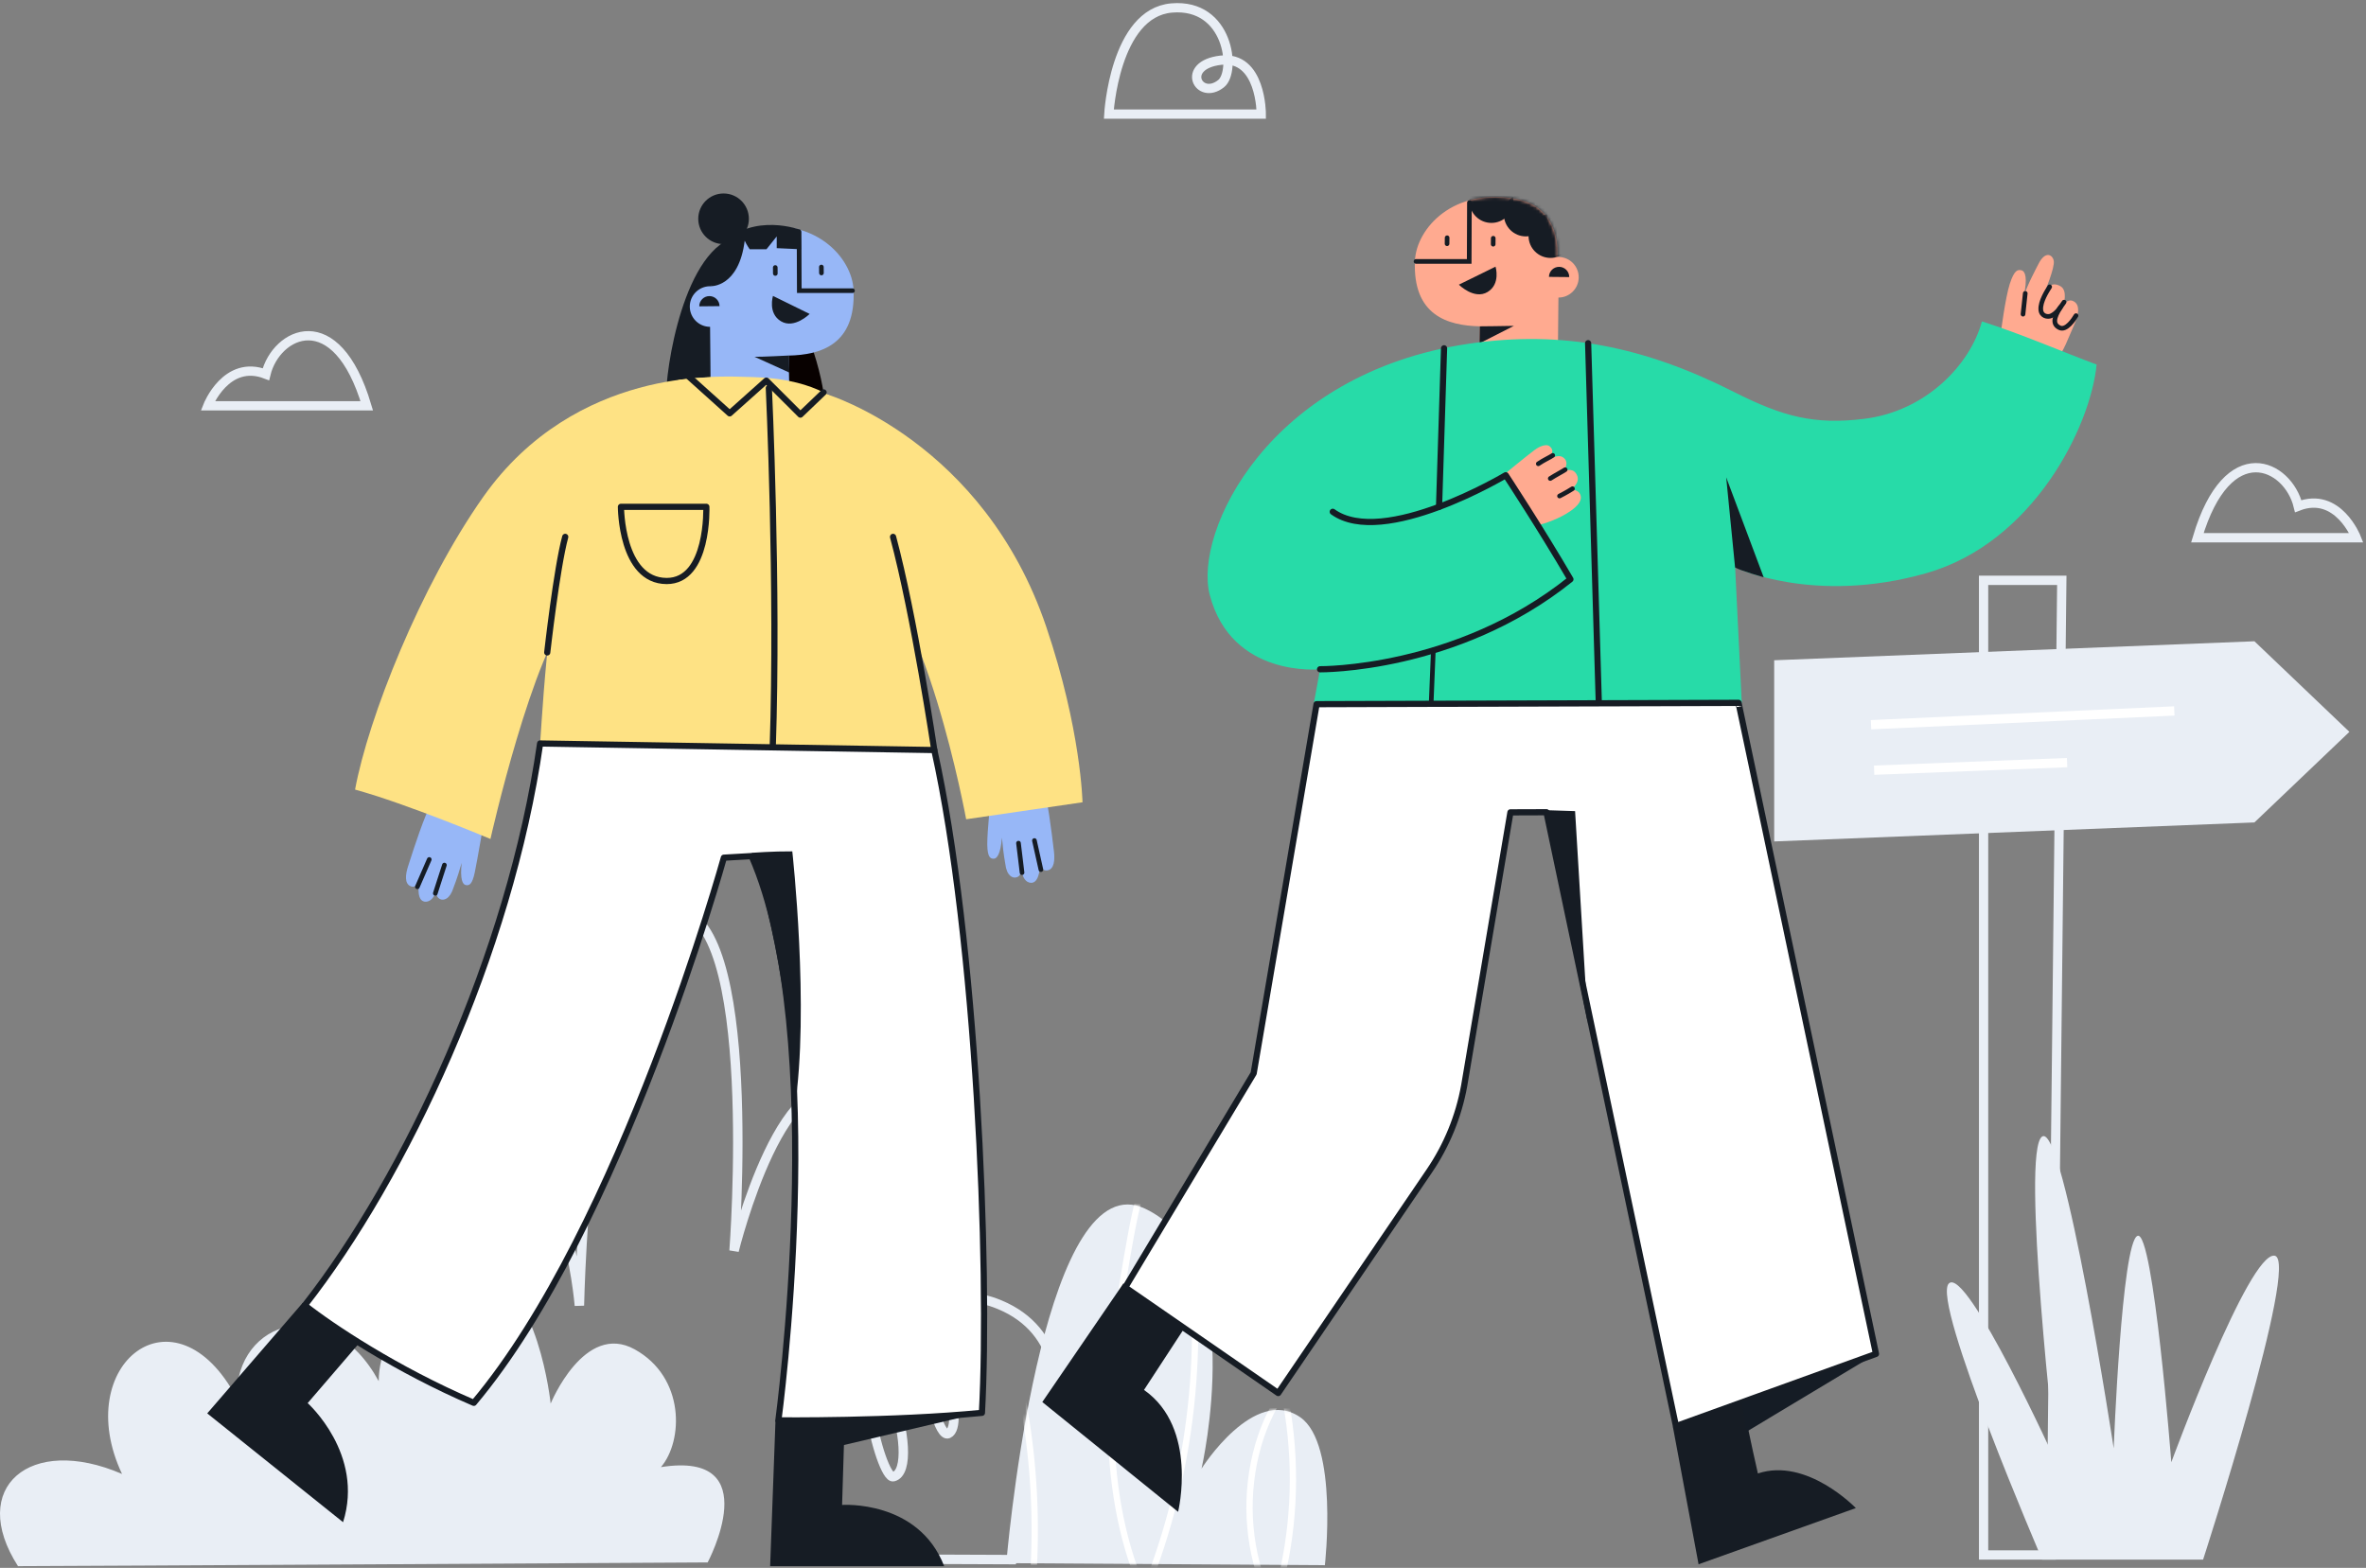 <svg xmlns="http://www.w3.org/2000/svg" xmlns:xlink="http://www.w3.org/1999/xlink" width="765" height="507" viewBox="0 0 765 507">
    <rect x="0" y="0" width="765" height="507" fill="#808080" stroke="none"/>
    <defs>
        <path id="ezjnosx0ca" d="M.363 116.797l103.008.665s4.506-39.253-7.976-47.849C80.444 59.312 63.498 86.227 63.498 86.227S79.115 18.108 45.221 2.158c-1.95-.917-3.825-1.35-5.626-1.35C10.103.808.363 116.797.363 116.797"/>
        <path id="043pf2lxdc" d="M.496 20.644c-.76 17.704 10.634 20.98 20.987 21.202l-.314 14.369h25.489l.124-12.871.056-5.765.049-5.029c3.592-.005 6.521-2.896 6.556-6.498.035-3.625-2.875-6.594-6.502-6.629-.139-.001-.275.01-.413.017 0 0 1.781-15.789-13.077-18.704C30.918.239 28.516.01 26.248.01 10.182.011.888 11.497.496 20.644"/>
        <path id="8vxmnzia7e" d="M.496 20.644c-.76 17.704 10.634 20.98 20.987 21.202l-.314 14.369h25.489l.124-12.871.056-5.765.049-5.029c3.592-.005 6.521-2.896 6.556-6.498.035-3.625-2.875-6.594-6.502-6.629-.139-.001-.275.01-.413.017 0 0 1.781-15.789-13.077-18.704C30.918.239 28.516.01 26.248.01 10.182.011.888 11.497.496 20.644"/>
        <path id="iup7i40png" d="M.496 20.644c-.76 17.704 10.634 20.98 20.987 21.202l-.314 14.369h25.489l.124-12.871.056-5.765.049-5.029c3.592-.005 6.521-2.896 6.556-6.498.035-3.625-2.875-6.594-6.502-6.629-.139-.001-.275.01-.413.017 0 0 1.781-15.789-13.077-18.704C30.918.239 28.516.01 26.248.01 10.182.011.888 11.497.496 20.644"/>
    </defs>
    <g fill="none" fill-rule="evenodd">
        <g>
            <g>
                <path fill="#E9EEF5" d="M660.3 503.325s-35.968-83.5-30.187-89.28c5.78-5.781 34.684 57.808 34.684 57.808S653.236 371.01 660.3 366.514c7.065-4.495 23.123 100.842 23.123 100.842s2.569-66.8 7.708-68.726c5.138-1.928 10.919 73.223 10.919 73.223s25.05-68.086 33.4-66.8c8.35 1.284-23.123 98.272-23.123 98.272H660.3z" transform="translate(-900 -158) translate(900 159)"/>
                <g>
                    <path stroke="#E9EEF5" stroke-width="3.05" d="M73.5 115.654s35.725-65.683-4.195-82.394C35.955 19.3 47.172 77.293 52.593 74.922c5.571-2.438-1.74-33.77-18.103-31.683-15.336 1.96-3.769 46.601.349 45.607C44.934 86.41 29.94 33.027 10.353 38.83c-25.066 7.427 5.57 76.592 5.57 76.592l57.576.232z" transform="translate(-900 -158) translate(900 159) translate(254 387.675)"/>
                    <path fill="#E9EEF5" d="M116.221 2.159c33.894 15.949 18.276 84.068 18.276 84.068s16.947-26.915 31.899-16.614c12.481 8.597 7.975 47.849 7.975 47.849l-103.008-.665S81.104.809 110.595.809c1.802 0 3.676.433 5.626 1.35" transform="translate(-900 -158) translate(900 159) translate(254 387.675)"/>
                </g>
                <g transform="translate(-900 -158) translate(900 159) translate(325 387.675)">
                    <mask id="fy1d1q906b" fill="#fff">
                        <use xlink:href="#ezjnosx0ca"/>
                    </mask>
                    <path stroke="#FFF" stroke-width="2.033" d="M116.588 100.657c-3.339 15.525-8.585 30.385-15.49 43.879-.677 1.324-1.654 2.807-2.882 2.56-.579-.116-1.06-.606-1.505-1.09-9.487-10.291-16.01-25.077-17.42-40.823-1.41-15.746 2.45-32.274 10.8-44.05 4.003 18.869 3.935 39.104-.195 57.928-2.375 10.823-6.855 22.167-15.12 26.168-6.305 3.05-13.656.985-19.226-3.85-5.569-4.835-9.56-12.12-12.576-19.784-6.594-16.75-9.017-35.783-8.794-54.505.222-18.724 2.992-37.25 6.338-55.485 1.566-8.53 3.335-17.238 7.304-24.4C58.632 1.643 61.557 22.943 61.42 42.865c-.288 41.612-12.07 82.954-32.822 115.154-1.425 2.21-3.096 4.528-5.324 4.91-1.473.253-2.946-.4-4.292-1.2-8.328-4.937-13.767-15.264-18.269-25.441-6.052-13.683-11.274-28.333-12.577-43.94-1.304-15.607 1.787-32.403 10.467-43.574.423-.544.896-1.098 1.49-1.22 1.374-.281 2.262 1.758 2.69 3.443 8.761 34.428 9.043 72.25.801 106.885" mask="url(#fy1d1q906b)"/>
                </g>
                <g>
                    <path stroke="#E9EEF5" stroke-width="3.05" d="M285.997 369.3s10.038-61.236-9.441-77.604c-22.498-18.902-39.21 49.089-39.21 49.089s8.474-110.146-19.438-110.146c-27.911 0-30.57 127.873-30.57 127.873s-4.651-58.18-32.562-56.36c-27.913 1.817-15.121 81.965-15.121 81.965" transform="translate(-900 -158) translate(900 159) translate(0 62.675)"/>
                    <path fill="#E9EEF5" d="M228.807 441.565s19.337-36.258-15.108-30.82c7.252-8.46 7.856-29.005-8.459-38.07-16.316-9.065-27.194 17.525-27.194 17.525s-4.065-39.098-22.56-42.906c-13.698-2.82-33.035 17.525-33.035 35.653-15.847-29.072-46.33-19.941-45.927 5.44-19.942-37.467-53.783-10.88-37.064 24.574-29.812-12.891-49.955 4.432-33.639 29.812 13.9 0 222.986-1.208 222.986-1.208" transform="translate(-900 -158) translate(900 159) translate(0 62.675)"/>
                    <path fill="#FFAA90" d="M457.496 20.643C457.944 10.205 469.983-3.28 490.45.736c14.858 2.914 13.078 18.704 13.078 18.704.137-.007.274-.018.413-.017 3.626.035 6.536 3.003 6.501 6.63-.035 3.6-2.964 6.492-6.556 6.496l-.05 5.03-.055 5.765-.124 12.871h-25.49l.316-14.369c-10.354-.223-21.748-3.498-20.988-21.203" transform="translate(-900 -158) translate(900 159) translate(0 62.675)"/>
                </g>
                <g>
                    <g transform="translate(-900 -158) translate(900 159) translate(457 62.675)">
                        <mask id="7atn10errd" fill="#fff">
                            <use xlink:href="#043pf2lxdc"/>
                        </mask>
                        <path fill="#161C24" d="M37.227 12.627c0 3.924 3.18 7.104 7.105 7.104 3.923 0 7.104-3.18 7.104-7.104s-3.181-7.104-7.104-7.104c-3.924 0-7.105 3.18-7.105 7.104" mask="url(#7atn10errd)"/>
                    </g>
                    <g transform="translate(-900 -158) translate(900 159) translate(457 62.675)">
                        <mask id="lpbz7p5ljf" fill="#fff">
                            <use xlink:href="#8vxmnzia7e"/>
                        </mask>
                        <path fill="#161C24" d="M29.247 5.665c0 3.923 3.181 7.104 7.105 7.104 3.923 0 7.104-3.18 7.104-7.104s-3.18-7.105-7.104-7.105-7.105 3.181-7.105 7.105" mask="url(#lpbz7p5ljf)"/>
                    </g>
                    <g transform="translate(-900 -158) translate(900 159) translate(457 62.675)">
                        <mask id="q8037dt04h" fill="#fff">
                            <use xlink:href="#iup7i40png"/>
                        </mask>
                        <path fill="#161C24" d="M18.113 1.303c0 3.924 3.18 7.104 7.104 7.104s7.105-3.18 7.105-7.104S29.14-5.8 25.215-5.8c-3.922 0-7.104 3.18-7.104 7.104" mask="url(#q8037dt04h)"/>
                    </g>
                </g>
                <g>
                    <path stroke="#161C24" stroke-linecap="round" stroke-width="1.5" d="M415.81 75.367L415.791 77.296M400.899 75.209L400.88 77.138" transform="translate(-900 -158) translate(900 159) translate(67 .675)"/>
                    <path fill="#161C24" d="M440.382 87.923c.017-1.811-1.436-3.293-3.247-3.311-1.811-.018-3.293 1.436-3.311 3.248l6.558.063zM411.466 103.85s9.029-.08 11.012-.152l-11.115 5.667.103-5.516zM404.693 90.378l11.861-5.823s1.726 5.607-2.587 8.196c-4.314 2.587-9.274-2.373-9.274-2.373" transform="translate(-900 -158) translate(900 159) translate(67 .675)"/>
                    <path stroke="#161C24" stroke-linecap="round" stroke-width="1.5" d="M408.109 63.847L408.04 82.861 390.838 82.861" transform="translate(-900 -158) translate(900 159) translate(67 .675)"/>
                    <path fill="#080100" d="M190.74 99.659s2.4 2.383 6.224 15.399c2.346 7.987 2.826 14.07 2.826 14.07h-29.33l.835-19.644 19.446-9.825z" transform="translate(-900 -158) translate(900 159) translate(67 .675)"/>
                    <path fill="#161C24" d="M180.1 81.998l11.975-9.18c-15.582-2.945-17.744 2.098-21.737 5.97-2.989 2.899 3.901-5.685-1.625-3.101-16.386 7.664-21.36 48.055-20.212 53.44H188.731l-8.632-47.13z" transform="translate(-900 -158) translate(900 159) translate(67 .675)"/>
                    <path fill="#97B7F7" d="M208.98 92.104c-.448-10.438-12.487-23.922-32.955-19.907-14.858 2.915-13.078 18.704-13.078 18.704-.137-.007-.274-.018-.413-.017-3.626.035-6.536 3.003-6.502 6.629.036 3.6 2.965 6.493 6.557 6.498l.049 5.029.055 5.765.125 14.323h25.489l-.315-15.821c10.354-.223 21.748-3.498 20.988-21.203" transform="translate(-900 -158) translate(900 159) translate(67 .675)"/>
                    <path stroke="#161C24" stroke-linecap="round" stroke-width="1.5" d="M183.666 84.827L183.685 86.756M198.577 84.67L198.596 86.599" transform="translate(-900 -158) translate(900 159) translate(67 .675)"/>
                    <path fill="#161C24" d="M159.094 97.383c-.017-1.81 1.436-3.293 3.247-3.31 1.81-.018 3.293 1.435 3.31 3.247l-6.557.063zM188.02 113.29s-9.08.477-11.063.406l11.29 5.116-.227-5.521zM194.782 99.838l-11.86-5.823s-1.727 5.608 2.586 8.196c4.314 2.587 9.274-2.373 9.274-2.373M162.927 90.859s8.97.362 10.858-14.712c.603 1.342 1.619 2.788 1.619 2.788h5.409l3.326-4.147v3.78l7.83.366-.11-6.271s-15.143-5.785-25.484 4.674c-6.07 6.137-3.448 13.522-3.448 13.522" transform="translate(-900 -158) translate(900 159) translate(67 .675)"/>
                    <path fill="#161C24" d="M175.137 69.075c0 4.52-3.665 8.187-8.186 8.187-4.522 0-8.186-3.666-8.186-8.187 0-4.521 3.665-8.187 8.186-8.187 4.522 0 8.186 3.666 8.186 8.187" transform="translate(-900 -158) translate(900 159) translate(67 .675)"/>
                    <path stroke="#161C24" stroke-linecap="round" stroke-width="1.5" d="M191.367 73.307L191.435 92.322 208.637 92.322" transform="translate(-900 -158) translate(900 159) translate(67 .675)"/>
                    <path fill="#97B7F7" d="M253.428 255.512s-1.28 11.834-1.211 15.936c.069 4.103.976 4.533 2.054 4.562 1.077.028 2.249-1.514 2.69-6.823.58 6.367.937 7.198 1.082 8.462.447 3.907 2.376 4.8 3.703 4.358 1.364-.455 1.445-1.853 1.513-3.08.196 4.192 2.31 5.131 3.61 4.828 2.39-.558 2.409-5.875 2.409-5.875s.51 2.24 2.396 1.9c2.24-.407 2.417-3.456 2.098-6.149-.864-7.27-2.026-16.664-3.707-22.276-4.005.062-16.637 4.157-16.637 4.157" transform="translate(-900 -158) translate(900 159) translate(67 .675)"/>
                    <path stroke="#151C25" stroke-linecap="round" stroke-width="1.5" d="M263.457 280.503c-.065-1.022-.895-7.08-1.15-9.532M267.459 270.126s1.55 6.99 2.096 9.399" transform="translate(-900 -158) translate(900 159) translate(67 .675)"/>
                    <path fill="#FEE284" d="M200.575 125.91s50.445 15.207 70.712 75.11c11.277 33.33 11.718 56.737 11.718 56.737l-37.617 5.493s-13.448-73.328-34.95-84.832c-21.505-11.503-9.863-52.507-9.863-52.507" transform="translate(-900 -158) translate(900 159) translate(67 .675)"/>
                    <path fill="#97B7F7" d="M89.771 262.164s-2.418 14.27-3.265 18.284c-.847 4.014-1.82 4.264-2.883 4.088-1.064-.177-1.921-1.914-1.344-7.21-1.781 6.14-2.289 6.888-2.672 8.102-1.181 3.75-3.245 4.26-4.463 3.574-1.253-.706-1.067-2.094-.9-3.312-.99 4.078-3.244 4.599-4.463 4.054-2.241-1.003-1.248-6.226-1.248-6.226s-.927 2.102-2.713 1.409c-2.123-.825-1.716-3.853-.89-6.436 2.23-6.972 5.158-15.974 7.875-21.164 3.92.823 16.966 4.837 16.966 4.837" transform="translate(-900 -158) translate(900 159) translate(67 .675)"/>
                    <path stroke="#151C25" stroke-linecap="round" stroke-width="1.5" d="M73.749 287.2c.259-.992 2.226-6.781 2.943-9.14M71.794 276.25s-2.851 6.567-3.845 8.83" transform="translate(-900 -158) translate(900 159) translate(67 .675)"/>
                    <path stroke="#E9EEF5" stroke-width="3" d="M596.191 501.161L574.352 501.161 574.352 185.984 599.643 185.984z" transform="translate(-900 -158) translate(900 159) translate(67 .675)"/>
                    <path fill="#E9EEF5" d="M661.924 264.276L506.649 270.42 506.649 211.833 661.924 205.691 692.636 234.984z" transform="translate(-900 -158) translate(900 159) translate(67 .675)"/>
                    <path stroke="#FFF" stroke-width="3" d="M537.972 232.676L636.023 228.222M538.962 247.38L601.358 244.929" transform="translate(-900 -158) translate(900 159) translate(67 .675)"/>
                    <path stroke="#E9EEF5" stroke-width="3" d="M291.518 35.221h49.291s.063-19.005-13.135-17.42c-13.198 1.582-7.06 13.286.143 7.571 4.965-3.939 2.497-26.05-15.98-24.466-18.478 1.584-20.319 34.315-20.319 34.315z" transform="translate(-900 -158) translate(900 159) translate(67 .675)"/>
                    <path fill="#FFAA90" d="M579.943 105.88s1.426-11.251 2.886-15.772c1.459-4.523 2.61-4.694 3.812-4.36 1.204.33 1.983 2.435.679 8.465 1.246-3.947 4.132-9.237 4.792-10.554 2.139-4.279 4.537-3.058 4.93-1.004.42 2.204-2.875 9.808-3.214 11.192 1.632-4.578 4.07-3.73 5.408-2.954 2.46 1.424.908 6.144.908 6.144s1.322-2.31 3.294-1.297c2.346 1.206 1.512 4.645.25 7.52-3.41 7.761-2.35 5.875-4.787 10.236-4.416-1.42-18.99-8.538-18.99-8.538" transform="translate(-900 -158) translate(900 159) translate(67 .675)"/>
                    <path stroke="#161C24" stroke-linecap="round" stroke-width="1.5" d="M595.722 91.078c-.847 1.343-3.057 4.743-2.872 7.372.151 2.133 2.233 2.488 3.296 2.022 1.975-.87 3.026-2.784 4.24-4.453M587.824 93.195s-.174 1.745-.722 6.73" transform="translate(-900 -158) translate(900 159) translate(67 .675)"/>
                    <path stroke="#161C24" stroke-linecap="round" stroke-width="1.5" d="M604.238 100.39c-.665 1.117-3.112 4.96-5.319 3.911-2.293-1.093-1.898-3.268.283-6.6" transform="translate(-900 -158) translate(900 159) translate(67 .675)"/>
                    <path stroke="#E9EEF5" stroke-width="3" d="M51.585 129.54H.195s5.93-15.153 18.777-10.212c3.295-13.506 22.73-23.06 32.613 10.212zM643.477 172.214h51.39s-5.93-15.154-18.778-10.213c-3.294-13.506-22.729-23.059-32.612 10.213z" transform="translate(-900 -158) translate(900 159) translate(67 .675)"/>
                    <path fill="#FEE284" d="M222.136 163.879c-5.184-22.363-11.024-42.573-45.642-43.619-8.817-.266-12.244-.375-23.752.863-31.307 9.021-37.829 41.917-41.135 72.03-2.85 25.96-3.302 36.209-3.97 45.585 31.831-.433 98.775 2.264 127.45 2.099 0 0-6.226-47.946-12.95-76.958" transform="translate(-900 -158) translate(900 159) translate(67 .675)"/>
                    <path stroke="#161C24" stroke-linecap="round" stroke-linejoin="round" stroke-width="2" d="M181.59 123.808s3.022 64.236 1.254 116.381" transform="translate(-900 -158) translate(900 159) translate(67 .675)"/>
                    <path fill="#27DBA8" d="M407.964 109.465c30.046-4.423 56.566.86 85.68 15.604 15.837 8.02 26.008 10.666 42.087 8.696 20.006-2.449 34.314-17.556 38.088-31.503 12.223 3.856 26.498 10.009 37.082 13.947-1.97 20.182-20.531 57.592-54.988 67.437-36.52 10.434-61.894-1.866-61.894-1.866l2.149 43.819H357.833l1.988-10.854s-28.635 2.956-35.683-24.098c-5.224-20.057 18.728-71.6 83.826-81.182" transform="translate(-900 -158) translate(900 159) translate(67 .675)"/>
                    <path fill="#FFAA90" d="M419.727 151.419s6.217-5.131 9.353-7.507c2.03-1.538 4.02-2.01 4.922-1.312 1.585 1.224 1.046 2.89-1.046 4.573 3.876-1.97 4.97-1.471 5.907-.553 1.087 1.066.8 3.404-1.251 4.305 2.42-.86 4.307-1.188 5.332 1.19.932 2.162-1.374 4.349-2.93 4.807.633-.396 3.09-.478 3.874 1.183.93 1.976-.8 3.817-2.913 5.333-3.774 2.707-8.614 4.184-10.747 4.758-2.182-3.16-10.501-16.777-10.501-16.777" transform="translate(-900 -158) translate(900 159) translate(67 .675)"/>
                    <path stroke="#161C24" stroke-linecap="round" stroke-width="1.5" d="M439.067 150.205c-.667.481-3.16 1.774-4.82 2.854M435.047 145.58c-.652.5-3.044 1.585-4.67 2.716M437.24 158.727s2.342-1.168 4.19-2.372" transform="translate(-900 -158) translate(900 159) translate(67 .675)"/>
                    <path stroke="#161C24" stroke-linecap="round" stroke-linejoin="round" stroke-width="2" d="M359.82 214.746s44.116.454 80.946-29.1c-9.548-16.37-20.916-33.648-20.916-33.648s-39.558 23.644-55.926 11.822" transform="translate(-900 -158) translate(900 159) translate(67 .675)"/>
                    <path fill="#161C24" d="M494.003 181.83l-2.874-29.158 12.119 32.336s-7.511-2.158-9.245-3.178" transform="translate(-900 -158) translate(900 159) translate(67 .675)"/>
                    <path stroke="#161C24" stroke-linecap="round" stroke-linejoin="round" stroke-width="2" d="M399.909 110.957L398.286 162.243" transform="translate(-900 -158) translate(900 159) translate(67 .675)"/>
                    <path stroke="#161C24" stroke-linecap="round" stroke-linejoin="round" stroke-width="1.5" d="M396.438 208.632L395.749 225.599" transform="translate(-900 -158) translate(900 159) translate(67 .675)"/>
                    <path stroke="#161C24" stroke-linecap="round" stroke-linejoin="round" stroke-width="2" d="M446.489 109.301L449.942 225.598M133.77 162.217h27.612s.867 24.063-12.862 23.987c-14.75-.082-14.75-23.987-14.75-23.987z" transform="translate(-900 -158) translate(900 159) translate(67 .675)"/>
                    <path fill="#FFF" d="M495.118 225.602l44.444 210.532-64.676 23.355-41.866-198.514-11.653.039-14.957 88.405c-1.795 9.889-5.643 19.292-11.297 27.602l-48.826 71.77-49.472-34.163 41.532-69.22 20.341-119.38 136.43-.426z" transform="translate(-900 -158) translate(900 159) translate(67 .675)"/>
                    <path stroke="#161C24" stroke-linecap="round" stroke-linejoin="round" stroke-width="2" d="M495.118 225.602l44.444 210.532-64.676 23.355-41.866-198.514-11.653.039-14.957 88.405c-1.795 9.889-5.643 19.292-11.297 27.602l-48.826 71.77-49.472-34.163 41.532-69.22 20.341-119.38 136.43-.426z" transform="translate(-900 -158) translate(900 159) translate(67 .675)"/>
                    <path fill="#161C24" d="M473.892 459.696l8.309 44.465 50.849-18.173s-15.81-16.475-31.666-11.19c-2.055-8.808-4.94-23.094-4.94-23.094l-22.552 7.992zM296.239 413.333l-26.23 38.367 43.909 35.504s6.594-27.087-11.024-39.419c6.562-10.088 13.27-20.317 13.27-20.317l-19.925-14.135zM432.854 260.309L442.273 260.613 446.414 329.337z" transform="translate(-900 -158) translate(900 159) translate(67 .675)"/>
                    <path fill="#151C25" d="M539.482 436.186L497.607 461.349 496.167 451.908z" transform="translate(-900 -158) translate(900 159) translate(67 .675)"/>
                    <path fill="#FFF" d="M235.088 240.866c13.594 61.255 17.978 167.174 15.399 214.324-28.895 2.827-65.814 2.441-65.814 2.441s16.845-124.544-8.655-182.478c-5.433.323-8.968.52-8.968.52s-33.083 119.486-80.852 176.282c-25.06-10.742-45.945-24.665-54.655-31.538 32.477-41.41 66.388-113.567 76.094-181.679l127.45 2.128z" transform="translate(-900 -158) translate(900 159) translate(67 .675)"/>
                    <path stroke="#161C24" stroke-linecap="round" stroke-linejoin="round" stroke-width="2" d="M235.088 240.866c13.594 61.255 17.978 167.174 15.399 214.324-28.895 2.827-65.814 2.441-65.814 2.441s16.845-124.544-8.655-182.478c-5.433.323-8.968.52-8.968.52s-33.083 119.486-80.852 176.282c-25.06-10.742-45.945-24.665-54.655-31.538 32.477-41.41 66.388-113.567 76.094-181.679l127.45 2.128z" transform="translate(-900 -158) translate(900 159) translate(67 .675)"/>
                    <path fill="#161C24" d="M246.229 456.101L204.378 465.947 203.476 457.531zM176.07 274.096s6.922-.517 13.103-.468c0 0 5.656 51.106.758 83.031-1.78-46.049-13.862-82.563-13.862-82.563" transform="translate(-900 -158) translate(900 159) translate(67 .675)"/>
                    <path fill="#161C24" d="M205.272 484.969s24.685-1.715 33.013 19.804H182.01l1.734-47.21 22.377-.121-.849 27.527zM32.479 452.042s18.4 16.51 11.446 38.513L.007 455.37l30.87-35.76 18.269 13.04-16.667 19.392z" transform="translate(-900 -158) translate(900 159) translate(67 .675)"/>
                    <path fill="#FEE284" d="M167.468 120.419s-48.24-3.891-78.193 38.544c-20.319 28.789-37.247 71.688-41.47 94.69 16.88 4.645 43.774 15.967 43.774 15.967s13.704-61.163 26.76-74.602c4.13-16.281 4.344-38.857 4.344-38.857l44.785-35.742z" transform="translate(-900 -158) translate(900 159) translate(67 .675)"/>
                    <path stroke="#161C24" stroke-linecap="round" stroke-linejoin="round" stroke-width="2" d="M199.295 125.212L191.794 132.399 180.777 121.406 168.928 131.992 154.929 119.403M235.088 240.866s-6.518-43.628-13.335-68.934M109.937 209.302s3.072-27.304 5.819-37.37" transform="translate(-900 -158) translate(900 159) translate(67 .675)"/>
                </g>
            </g>
        </g>
    </g>
</svg>
